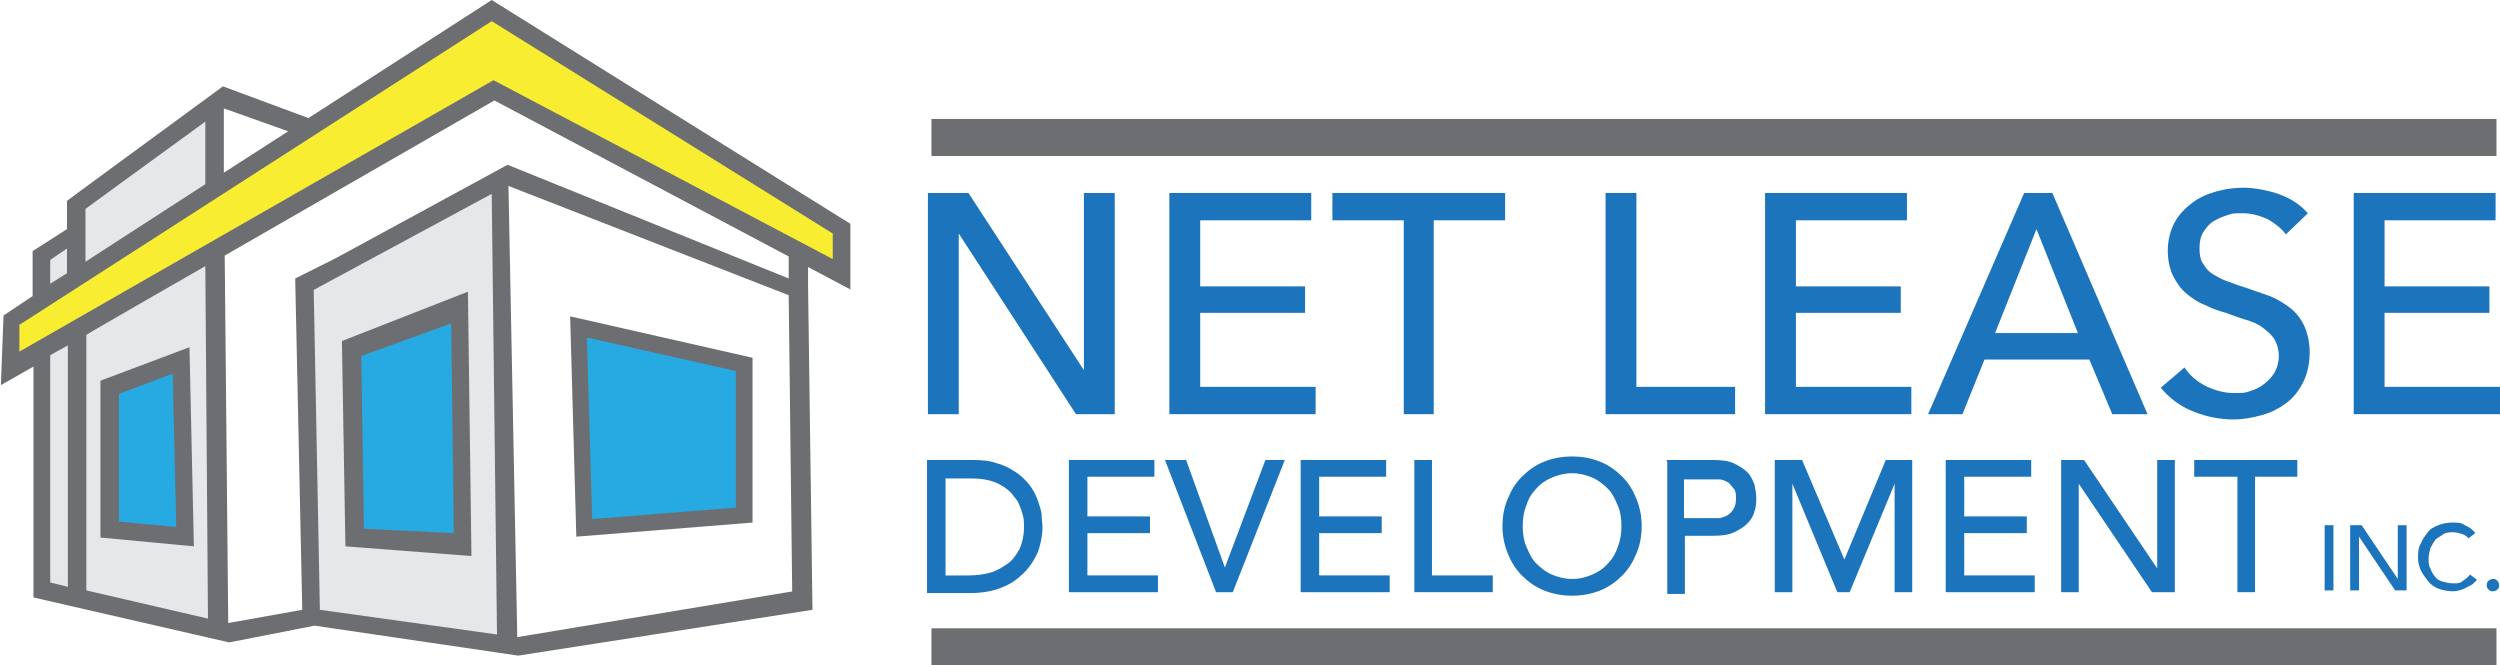<svg xmlns="http://www.w3.org/2000/svg" viewBox="0 0 283.7 75.5"><defs><style>      .cls-1 {        fill: #6d6e71;      }      .cls-2 {        fill: #f9ed32;      }      .cls-3 {        fill: #1c75bc;      }      .cls-4 {        fill: #27aae1;      }      .cls-5 {        fill: #e6e7e8;      }    </style></defs><g><g id="Layer_1"><g><g><polygon class="cls-5" points="56.4 21 34.5 32.2 35.1 69.6 57.7 73.4 56.4 21"></polygon><polygon class="cls-5" points="8.6 23 8.6 26.8 4.2 29.2 4.6 66.6 8.8 67.6 8.8 68.1 24.8 71.4 23.7 12.7 8.6 23"></polygon></g><polygon class="cls-4" points="20.8 60.9 12.2 60.1 11.9 43.5 20.6 41.6 20.8 60.9"></polygon><polygon class="cls-4" points="52 61.5 40.2 60.9 40.2 39.4 52 35.3 52 61.5"></polygon><polygon class="cls-4" points="84.7 58.2 66.6 59.7 66.3 37.2 84.7 41.6 84.7 58.2"></polygon><polygon class="cls-2" points="95.6 25.9 55.8 1.5 55.8 1.2 55.6 1.3 55.3 1.2 55.2 1.6 1.3 36.4 1.3 41.4 55.4 10.8 95.3 31.3 95.6 25.9"></polygon><rect class="cls-1" x="105.7" y="13.6" width="177.6" height="4.2" transform="translate(389 31.3) rotate(-180)"></rect><g><g><path class="cls-3" d="M123,42h0v-20.1h3.5v25.1h-4.4l-13.3-20.5h0v20.5h-3.5v-25.1h4.6l13.1,20.1Z"></path><path class="cls-3" d="M136.2,43.9h13.1v3.1h-16.6v-25.1h16.1v3.1h-12.6v7.5h11.9v3h-11.9v8.4Z"></path><path class="cls-3" d="M162.8,47h-3.5v-22h-8.1v-3.1h19.6v3.1h-8.1v22Z"></path><path class="cls-3" d="M185.7,43.9h11.2v3.1h-14.7v-25.1h3.5v22Z"></path><path class="cls-3" d="M203.8,43.9h13.1v3.1h-16.6v-25.1h16.1v3.1h-12.6v7.5h11.9v3h-11.9v8.4Z"></path><path class="cls-3" d="M222.7,47h-3.9l10.9-25.1h3.2l10.8,25.1h-4l-2.6-6.2h-11.9l-2.5,6.2ZM226.4,37.8h9.4l-4.7-11.8-4.7,11.8Z"></path><path class="cls-3" d="M259.4,26.6c-.5-.7-1.2-1.2-2-1.7-.9-.4-1.8-.7-2.9-.7s-1.1,0-1.7.2c-.6.2-1.1.4-1.6.7-.5.3-.9.8-1.2,1.3-.3.5-.4,1.1-.4,1.8s.1,1.3.4,1.7c.3.5.6.9,1.1,1.2.5.3,1,.6,1.6.8.6.2,1.3.5,2,.7.9.3,1.7.6,2.6.9.9.3,1.7.8,2.4,1.3s1.3,1.2,1.7,2c.4.8.7,1.9.7,3.1s-.2,2.4-.7,3.4c-.5,1-1.1,1.8-1.9,2.4-.8.6-1.7,1.1-2.8,1.4s-2.1.5-3.2.5c-1.6,0-3.1-.3-4.6-.9-1.5-.6-2.7-1.5-3.7-2.7l2.7-2.3c.6.9,1.4,1.6,2.4,2.1,1,.5,2.1.8,3.2.8s1.2,0,1.8-.2c.6-.2,1.1-.4,1.6-.8.5-.4.9-.8,1.2-1.3.3-.5.5-1.2.5-1.9s-.2-1.4-.5-1.9c-.3-.5-.8-.9-1.3-1.3s-1.2-.7-1.9-.9c-.7-.2-1.5-.5-2.3-.8-.8-.2-1.6-.5-2.4-.9-.8-.3-1.5-.8-2.1-1.3-.6-.5-1.1-1.2-1.5-2-.4-.8-.6-1.8-.6-2.9s.3-2.3.8-3.2c.5-.9,1.2-1.6,2-2.2.8-.6,1.7-1,2.8-1.3s2.1-.4,3.1-.4,2.8.3,4.1.8c1.3.5,2.3,1.2,3.1,2.1l-2.5,2.4Z"></path><path class="cls-3" d="M270.6,43.9h13.1v3.1h-16.6v-25.1h16.1v3.1h-12.6v7.5h11.9v3h-11.9v8.4Z"></path></g><g><g><path class="cls-3" d="M105.2,52.2h5.2c1.1,0,2,.1,2.8.4.8.2,1.5.6,2.1,1,.6.4,1.1.9,1.5,1.4.4.5.7,1.1.9,1.6.2.6.4,1.1.5,1.7,0,.6.1,1.1.1,1.5,0,1-.2,1.9-.5,2.8-.4.9-.9,1.7-1.6,2.4-.7.7-1.5,1.3-2.6,1.7-1,.4-2.2.6-3.5.6h-4.9v-15ZM107.3,65.3h2.6c.9,0,1.7-.1,2.4-.3.8-.2,1.4-.6,2-1s1-1,1.4-1.7c.3-.7.5-1.5.5-2.4s0-1-.2-1.7c-.2-.6-.4-1.3-.9-1.8-.4-.6-1-1.1-1.8-1.5-.8-.4-1.8-.6-3-.6h-3v11.2Z"></path><path class="cls-3" d="M121.3,52.2h9.7v1.9h-7.6v4.5h7.1v1.9h-7.1v4.8h8v1.9h-10.1v-15Z"></path><path class="cls-3" d="M132.2,52.2h2.4l4.4,12.2h0l4.6-12.2h2.2l-5.9,15h-1.9l-5.8-15Z"></path><path class="cls-3" d="M147.6,52.2h9.7v1.9h-7.6v4.5h7.1v1.9h-7.1v4.8h8v1.9h-10.1v-15Z"></path><path class="cls-3" d="M160.5,52.2h2v13.1h6.9v1.9h-8.9v-15Z"></path><path class="cls-3" d="M178.4,67.6c-1.1,0-2.2-.2-3.2-.6-1-.4-1.8-1-2.5-1.7-.7-.7-1.2-1.5-1.6-2.5-.4-1-.6-2-.6-3.1s.2-2.2.6-3.1c.4-1,.9-1.8,1.6-2.5.7-.7,1.5-1.3,2.5-1.7,1-.4,2-.6,3.2-.6s2.2.2,3.2.6c1,.4,1.8,1,2.5,1.7s1.2,1.5,1.6,2.5c.4,1,.6,2,.6,3.1s-.2,2.2-.6,3.1c-.4,1-.9,1.8-1.6,2.5s-1.5,1.3-2.5,1.7c-1,.4-2,.6-3.2.6ZM178.4,65.7c.9,0,1.6-.2,2.3-.5.7-.3,1.3-.7,1.8-1.3.5-.5.9-1.2,1.1-1.9.3-.7.4-1.5.4-2.3s-.1-1.6-.4-2.3c-.3-.7-.6-1.4-1.1-1.9-.5-.5-1.1-1-1.8-1.3-.7-.3-1.5-.5-2.3-.5s-1.6.2-2.3.5c-.7.3-1.3.7-1.8,1.3-.5.5-.9,1.2-1.1,1.9-.3.7-.4,1.5-.4,2.3s.1,1.6.4,2.3.6,1.4,1.1,1.9c.5.5,1.1,1,1.8,1.3.7.3,1.5.5,2.3.5Z"></path><path class="cls-3" d="M189.1,52.2h5.3c1,0,1.8.1,2.4.4.6.3,1.1.6,1.5,1,.4.4.6.9.8,1.4.1.5.2,1,.2,1.5s0,1-.2,1.5c-.1.5-.4,1-.8,1.4-.4.4-.9.7-1.5,1-.6.3-1.4.4-2.4.4h-3.2v6.6h-2v-15ZM191.1,58.8h2.7c.4,0,.8,0,1.2,0,.4,0,.7-.2,1-.3.3-.2.5-.4.7-.7s.3-.7.3-1.2,0-.9-.3-1.2-.4-.6-.7-.7c-.3-.2-.6-.3-1-.3-.4,0-.8,0-1.2,0h-2.7v4.8Z"></path><path class="cls-3" d="M201.5,52.2h3l4.8,11.3h0l4.7-11.3h3v15h-2v-12.3h0l-5.1,12.3h-1.4l-5.1-12.3h0v12.3h-2v-15Z"></path><path class="cls-3" d="M220.8,52.2h9.7v1.9h-7.6v4.5h7.1v1.9h-7.1v4.8h8v1.9h-10.1v-15Z"></path><path class="cls-3" d="M233.8,52.2h2.7l8.3,12.3h0v-12.3h2v15h-2.6l-8.3-12.3h0v12.3h-2v-15Z"></path><path class="cls-3" d="M253.8,54.1h-4.8v-1.9h11.7v1.9h-4.8v13.1h-2v-13.1Z"></path></g><g><path class="cls-3" d="M263.8,59.6h1v7.4h-1v-7.4Z"></path><path class="cls-3" d="M266.7,59.6h1.3l4.1,6.1h0v-6.1h1v7.4h-1.3l-4.1-6.1h0v6.1h-1v-7.4Z"></path><path class="cls-3" d="M280.2,61.2c-.2-.3-.5-.5-.8-.6-.3-.1-.7-.2-1-.2s-.8,0-1.1.2c-.3.2-.6.4-.9.6-.2.3-.4.6-.6,1-.1.4-.2.8-.2,1.2s0,.8.2,1.1c.1.3.3.7.5.9.2.3.5.5.9.6s.7.2,1.2.2.8,0,1.1-.3c.3-.2.6-.4.8-.7l.8.6c0,0-.2.2-.3.3-.1.1-.3.3-.6.4-.2.1-.5.3-.8.4s-.7.2-1.1.2-1.1-.1-1.6-.3c-.5-.2-.9-.5-1.2-.9-.3-.4-.6-.8-.8-1.2-.2-.5-.3-.9-.3-1.4s0-1.1.3-1.6c.2-.5.5-.9.8-1.3.3-.4.7-.6,1.2-.8s1-.3,1.6-.3,1,0,1.4.3c.5.2.9.5,1.2.9l-.8.6Z"></path><path class="cls-3" d="M282.9,67.1c-.2,0-.3,0-.5-.2s-.2-.3-.2-.5,0-.3.2-.5c.1-.1.3-.2.5-.2s.3,0,.5.2c.1.1.2.3.2.5s0,.3-.2.5c-.1.1-.3.2-.5.2Z"></path></g></g></g><rect class="cls-1" x="105.7" y="71.4" width="177.6" height="4.2" transform="translate(389 146.9) rotate(-180)"></rect><g><path class="cls-1" d="M39.2,62l14.3,1.1-.4-30-14.3,5.6.4,23.4ZM51.2,36.6l.3,23.9-10.2-.5-.3-19.6,10.2-3.7Z"></path><path class="cls-1" d="M65.4,60.9l20-1.6v-18.7l-20.7-4.7.7,25ZM83.5,42.1v15.5l-16.3,1.3-.6-20.6,16.9,3.8Z"></path><path class="cls-1" d="M96.5,32.9v-7.5L55.8,0l-20.8,13.4-9.7-3.6-16.5,12.1h0s-1.2.9-1.2.9v3.2s-3.9,2.5-3.9,2.5v5.1l-3.3,2.2-.3,7.9,3.7-2.1v26.2l22.2,5.1,9.7-1.9h0l23.1,3.4,33.4-5.2-.5-36.8h0v-2.1s4.9,2.6,4.9,2.6ZM32.7,14.9l-7.3,4.7v-7.3c0,0,7.3,2.6,7.3,2.6ZM9.7,29.7v-1.1s0-1.8,0-1.8v-3.1l13.6-9.9v7.1c0,0-13.6,8.8-13.6,8.8ZM5.7,29.5l1.9-1.3v2.8s-1.9,1.2-1.9,1.2v-2.7ZM2.3,36.8L55.8,2.4l38.7,24.1v2.9L56,9.1,2.2,39.9v-3.1ZM9.8,67v-29c-.1,0,13.5-7.8,13.5-7.8l.3,40-13.8-3.2ZM5.7,40.3l2-1.1v27.4c.1,0-2-.5-2-.5v-25.8ZM90,67.1l-31.3,5.2-1-51.2,31.8,12.4.4,33.7ZM55.8,22l.6,50-20.1-2.8-.7-36.3,20.2-10.9ZM89.5,31.6l-31.9-12.9-19.5,10.6-4.6,2.3.8,37.6-8.4,1.5h0s-.4-41.7-.4-41.7l30.6-17.6,33.4,17.7v2.4Z"></path><path class="cls-1" d="M21.5,39.4l-10.1,3.8v17.8l10.6,1-.5-22.6ZM13.5,59.2v-14.5l6.1-2.3.4,17.4-6.4-.6Z"></path></g></g></g></g></svg>